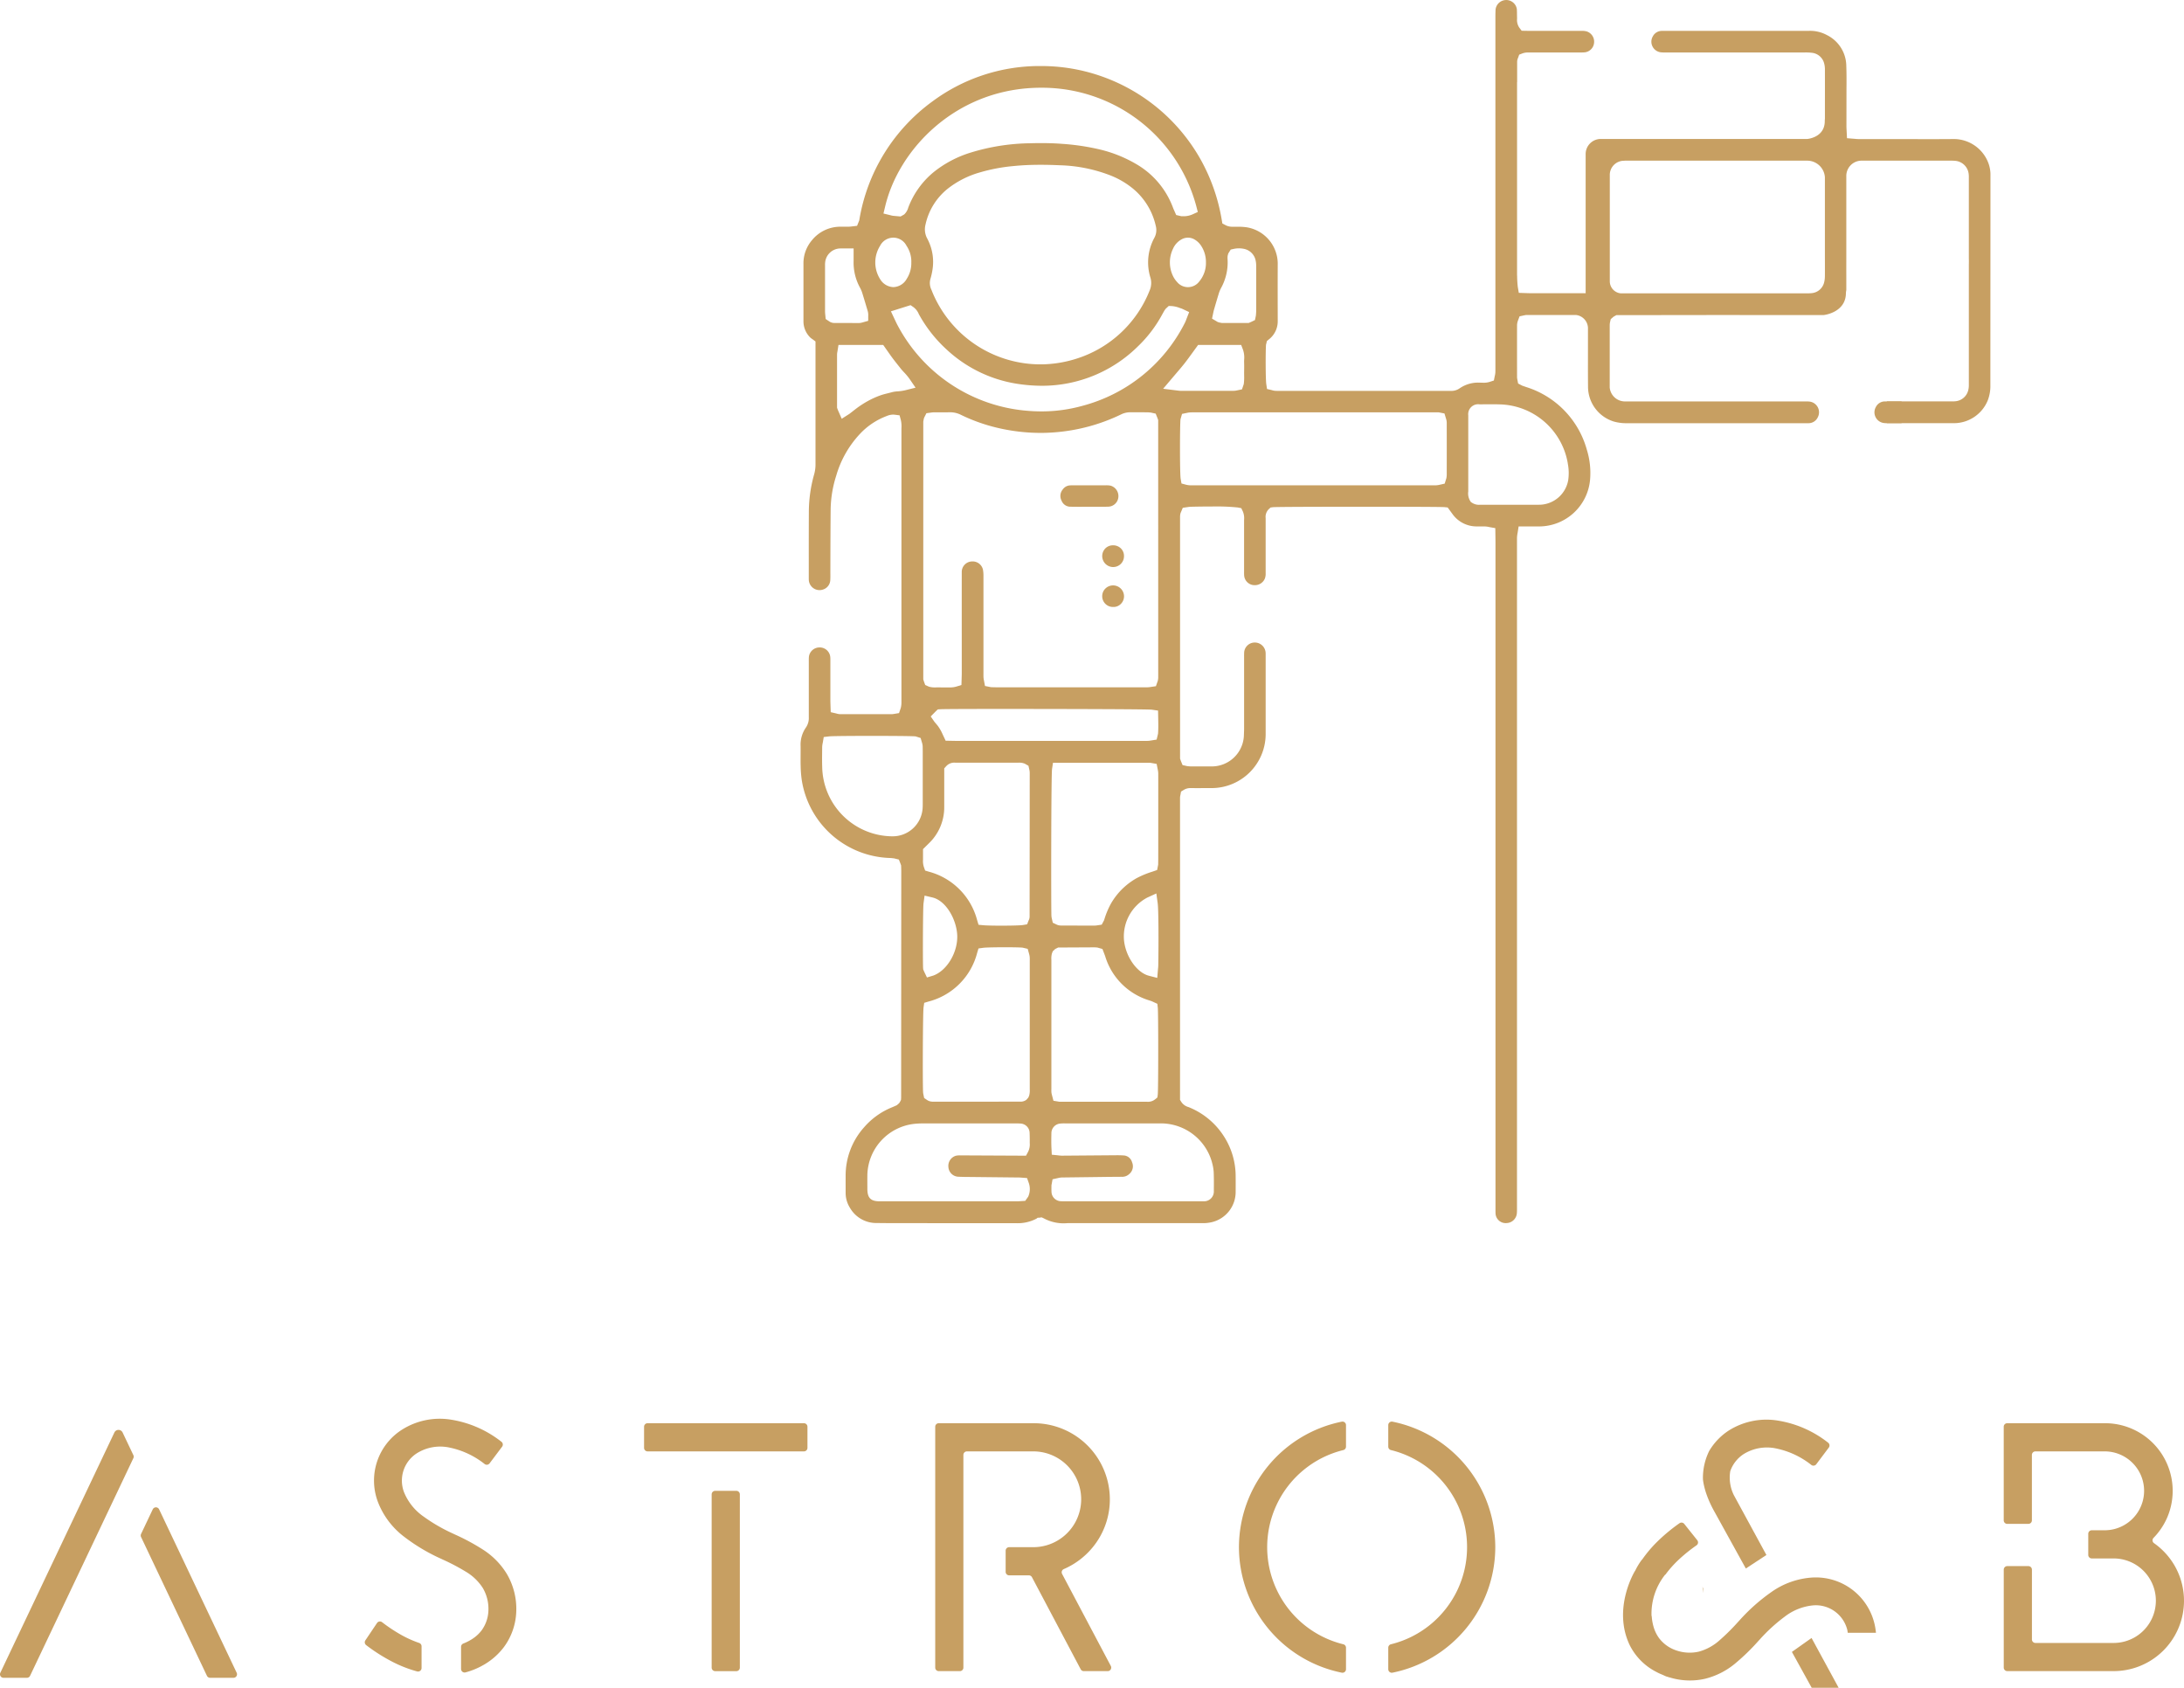 <svg id="レイヤー_1" data-name="レイヤー 1" xmlns="http://www.w3.org/2000/svg" width="390.76" height="301.941" viewBox="0 0 390.76 301.941"><defs><style>.cls-1{fill:#c79f62;}</style></defs><path class="cls-1" d="M961.157,656.258q-.624,0-1.248-.013a1.689,1.689,0,0,1-1.638-1.09,1.8,1.8,0,0,1,.227-2.011,1.684,1.684,0,0,1,1.311-.714c.183-.012.365-.014.544-.015l5.838,0a3.954,3.954,0,0,1,.844.062,1.938,1.938,0,0,1,1.408,1.985,1.87,1.87,0,0,1-1.779,1.776c-.424.013-.85.018-1.275.018Z" transform="translate(-768.34 -565.596)"/><path class="cls-1" d="M967.464,667.037a1.962,1.962,0,0,1-1.36-3.329,1.913,1.913,0,0,1,1.392-.558,1.952,1.952,0,0,1,1.415.576,1.881,1.881,0,0,1,.533,1.37,1.929,1.929,0,0,1-1.942,1.941Z" transform="translate(-768.34 -565.596)"/><path class="cls-1" d="M967.355,674.177a1.921,1.921,0,0,1-1.809-1.929,1.9,1.9,0,0,1,.563-1.354,1.959,1.959,0,0,1,3.34,1.329,1.914,1.914,0,0,1-.555,1.4,1.821,1.821,0,0,1-1.224.557Z" transform="translate(-768.34 -565.596)"/><path class="cls-1" d="M795.67,835.614a.63.63,0,0,1,1.138,0l6.868,14.469,7.011,14.768a.631.631,0,0,1-.569.9h-4.185a.628.628,0,0,1-.569-.36l-5.872-12.37-5.915-12.46a.63.63,0,0,1,0-.54l1.267-2.669ZM789.544,821.4a.818.818,0,0,0-.738.467L778.39,843.81,768.4,864.851a.63.63,0,0,0,.569.9h4.185a.63.63,0,0,0,.569-.36l9.219-19.422,9.261-19.511a.626.626,0,0,0,0-.541l-.9-1.89-1.025-2.16a.817.817,0,0,0-.3-.34A.809.809,0,0,0,789.544,821.4Z" transform="translate(-768.34 -565.596)"/><path class="cls-1" d="M1035.875,842.381a22.951,22.951,0,0,1-18.4,22.455.63.63,0,0,1-.747-.621V860.36a.63.63,0,0,1,.485-.61,17.887,17.887,0,0,0,0-34.738.628.628,0,0,1-.485-.609v-3.855a.63.63,0,0,1,.747-.621,22.951,22.951,0,0,1,18.4,22.454Zm-45.863,0a22.951,22.951,0,0,0,18.406,22.455.63.63,0,0,0,.747-.621V860.36a.629.629,0,0,0-.485-.609,17.887,17.887,0,0,1,0-34.739.63.63,0,0,0,.485-.609v-3.855a.63.63,0,0,0-.747-.622,22.953,22.953,0,0,0-18.406,22.455Z" transform="translate(-768.34 -565.596)"/><path class="cls-1" d="M966.913,833.813a13.623,13.623,0,0,0-13.608-13.607H936.3a.63.63,0,0,0-.63.63v43.091a.63.63,0,0,0,.63.63h3.78a.63.63,0,0,0,.63-.63V825.876a.63.63,0,0,1,.63-.63h11.969a8.568,8.568,0,0,1,0,17.135H948.9a.63.63,0,0,0-.63.63v3.78a.63.63,0,0,0,.63.63h3.522a.631.631,0,0,1,.557.335l4.358,8.233,4.359,8.233a.63.63,0,0,0,.557.335h4.276a.631.631,0,0,0,.557-.925l-4.276-8.076-4.443-8.393a.624.624,0,0,1,.316-.865,13.717,13.717,0,0,0,5.738-4.648A13.493,13.493,0,0,0,966.913,833.813Z" transform="translate(-768.34 -565.596)"/><path class="cls-1" d="M1153.732,841.661a.62.62,0,0,1-.086-.939,12.185,12.185,0,0,0,2.363-3.449,12.1,12.1,0,0,0-11.02-17.067h-17.513a.63.63,0,0,0-.63.63v16.747a.63.63,0,0,0,.63.63h3.78a.63.63,0,0,0,.63-.63V825.876a.63.63,0,0,1,.63-.63h12.473a7.056,7.056,0,0,1,0,14.111H1142.6a.631.631,0,0,0-.63.63v3.78a.63.63,0,0,0,.63.63h3.906a7.56,7.56,0,0,1,0,15.12h-13.985a.63.63,0,0,1-.63-.63V846.4a.63.63,0,0,0-.63-.63h-3.78a.63.63,0,0,0-.63.63v17.523a.63.63,0,0,0,.63.63H1146.5a12.585,12.585,0,0,0,10.948-18.818A12.728,12.728,0,0,0,1153.732,841.661Z" transform="translate(-768.34 -565.596)"/><path class="cls-1" d="M895.672,832.931a.631.631,0,0,1,.63-.63h3.78a.631.631,0,0,1,.63.63v31a.63.63,0,0,1-.63.63H896.3a.631.631,0,0,1-.63-.63v-31Zm16.506-7.685a.63.63,0,0,0,.63-.63v-3.78a.63.63,0,0,0-.63-.63H884.207a.63.63,0,0,0-.63.63v3.78a.63.63,0,0,0,.63.63h27.971Z" transform="translate(-768.34 -565.596)"/><path class="cls-1" d="M859.02,847.166a12.308,12.308,0,0,1,1.69,6.713,11.344,11.344,0,0,1-2.2,6.36,12,12,0,0,1-3.351,3.031,13.494,13.494,0,0,1-3.526,1.512.634.634,0,0,1-.8-.608v-3.968a.639.639,0,0,1,.413-.591,8.64,8.64,0,0,0,1.667-.863,6.525,6.525,0,0,0,1.608-1.5,6.379,6.379,0,0,0,1.209-3.649,7.341,7.341,0,0,0-1-3.908,9.112,9.112,0,0,0-3.037-2.922,37.67,37.67,0,0,0-4.137-2.176l-.158-.074-.159-.076a33.3,33.3,0,0,1-6.665-3.988,14.207,14.207,0,0,1-4.635-6.217,10.787,10.787,0,0,1,4.333-12.884,12.629,12.629,0,0,1,8.774-1.787,19.537,19.537,0,0,1,9.014,3.956.631.631,0,0,1,.116.879l-1.127,1.5-1.112,1.48a.634.634,0,0,1-.893.115,14.942,14.942,0,0,0-6.183-2.918,7.888,7.888,0,0,0-5.865.953,5.811,5.811,0,0,0-2.364,7.021,9.788,9.788,0,0,0,3.474,4.333,30.162,30.162,0,0,0,5.275,3.056l.157.075.157.074a38.5,38.5,0,0,1,5.118,2.761A13.5,13.5,0,0,1,859.02,847.166Zm-22.314,8.64a.631.631,0,0,0-.91.144l-1.018,1.514-1.065,1.584a.634.634,0,0,0,.142.856,31.414,31.414,0,0,0,4.764,3.017,22.736,22.736,0,0,0,4.348,1.689.633.633,0,0,0,.8-.607v-3.888a.629.629,0,0,0-.432-.6,19.518,19.518,0,0,1-3.291-1.486A28.207,28.207,0,0,1,836.706,855.806Z" transform="translate(-768.34 -565.596)"/><path class="cls-1" d="M1095.429,823.688a19.54,19.54,0,0,0-9.013-3.956,12.633,12.633,0,0,0-8.774,1.787,11.093,11.093,0,0,0-3.5,3.661,10.851,10.851,0,0,0-1.111,5.061c.01.077.016.15.028.228.007.106.034.214.046.321a13.516,13.516,0,0,0,.6,2.235c.015.032.021.065.036.1a19.811,19.811,0,0,0,1.291,2.807h0l5.67,10.267,3.682-2.418-5.813-10.686a7.091,7.091,0,0,1-.654-4.309,5.97,5.97,0,0,1,2.448-3.088,7.9,7.9,0,0,1,5.864-.953,14.936,14.936,0,0,1,6.183,2.918.633.633,0,0,0,.894-.115l1.112-1.479,1.127-1.5A.632.632,0,0,0,1095.429,823.688Z" transform="translate(-768.34 -565.596)"/><polygon class="cls-1" points="324.122 293.029 324.122 293.029 320.604 295.522 324.148 301.941 328.971 301.941 324.122 293.029"/><polygon class="cls-1" points="304.601 283.863 304.769 285.004 304.732 284.217 304.601 283.863"/><path class="cls-1" d="M1103.655,855.82a10.784,10.784,0,0,0-10.981-8.012,14.2,14.2,0,0,0-7.324,2.547,33.28,33.28,0,0,0-5.811,5.154l-.12.129-.119.129a37.534,37.534,0,0,1-3.32,3.289,9.118,9.118,0,0,1-3.7,2.017,7.354,7.354,0,0,1-4.028-.223,6.392,6.392,0,0,1-3.115-2.253,6.526,6.526,0,0,1-.946-1.984,8.762,8.762,0,0,1-.321-1.85c0-.041-.03-.071-.04-.109a11.212,11.212,0,0,1,2.412-7.324c.031-.028.074-.038.1-.073a19.452,19.452,0,0,1,2.408-2.69,28.3,28.3,0,0,1,3.129-2.515.631.631,0,0,0,.137-.911l-1.137-1.427-1.19-1.492a.632.632,0,0,0-.858-.123,31.357,31.357,0,0,0-4.312,3.635,22.97,22.97,0,0,0-2.393,2.9h-.034a12.2,12.2,0,0,0-1.214,2.016l-.011-.014s-4.105,6.683-.926,13.3a10.836,10.836,0,0,0,4.918,4.847l.107.059c.276.138.576.263.877.388.216.093.423.205.645.285.087.032.181.047.269.076s.148.064.231.091l-.018-.031a12.278,12.278,0,0,0,6.429.275,13.516,13.516,0,0,0,5.38-2.72,38.588,38.588,0,0,0,4.174-4.049l.118-.128.118-.127a30.237,30.237,0,0,1,4.5-4.11,9.8,9.8,0,0,1,5.178-2.008,5.808,5.808,0,0,1,5.983,4.369c.05.179.055.366.09.548h5.046A11.5,11.5,0,0,0,1103.655,855.82Z" transform="translate(-768.34 -565.596)"/><path class="cls-1" d="M1069.866,866.185" transform="translate(-768.34 -565.596)"/><path class="cls-1" d="M1105.41,641.276a5.376,5.376,0,0,0,.695.027h2.464v-3.895h-3a1.809,1.809,0,0,0-1.606,1.009,1.927,1.927,0,0,0,1.446,2.857Z" transform="translate(-768.34 -565.596)"/><path class="cls-1" d="M1124.473,596.664a6.176,6.176,0,0,0-.288-1.654,6.621,6.621,0,0,0-6.173-4.541q-2.272.021-4.543.018l-11.124-.011h-1.487c-.21,0-.42-.019-.647-.042l-1.408-.113-.073-1.449c-.014-.24-.026-.46-.027-.682l.007-6.5c.011-1.43.022-2.862-.031-4.291a6.232,6.232,0,0,0-3.455-5.522,6.328,6.328,0,0,0-3.193-.763l-26.373.009a1.814,1.814,0,0,0-1.607,1,1.886,1.886,0,0,0-.041,1.793,1.91,1.91,0,0,0,1.487,1.038,5.394,5.394,0,0,0,.7.027l25.066,0a9.336,9.336,0,0,1,1.338.069,2.53,2.53,0,0,1,2.118,1.9,3.975,3.975,0,0,1,.134,1.035q.009,3.2,0,6.4v2.438a4.771,4.771,0,0,0-.027.485c-.027,2.924-3.152,3.152-3.152,3.152H1054.6a2.7,2.7,0,0,0-2.556,2.749v24.843H1042.1c-.217,0-2.017-.066-2.017-.066l-.179-1.044a18.217,18.217,0,0,1-.121-2.063h-.014V580.3h.018c0-1.225,0-2.446,0-3.676a1.7,1.7,0,0,1,.164-.681l.2-.568.561-.217a2.83,2.83,0,0,1,1.041-.173l9.351,0c.283,0,.567-.007.85-.035a1.886,1.886,0,0,0,1.6-1.726,1.919,1.919,0,0,0-1.336-2.011,2.917,2.917,0,0,0-.9-.09h-9.146l-1.575-.025-.383-.5a2.412,2.412,0,0,1-.44-1.658l-.015-.737c0-.333-.006-.666-.028-1a1.923,1.923,0,0,0-3.8.051c-.025.448-.034.9-.034,1.348v62.847c0,.264,0,.526-.009.786a3.661,3.661,0,0,1-.117.686l-.148.747-.723.236a3.47,3.47,0,0,1-1.1.163l-.722-.018a5.824,5.824,0,0,0-3.545.994,2.565,2.565,0,0,1-1.529.484l-30.608,0s-.7,0-.882-.013a2.824,2.824,0,0,1-.626-.128l-.855-.2-.13-.87c-.128-.849-.142-5.783-.048-7.057l.162-.654.426-.354a2.933,2.933,0,0,0,.262-.231,4.081,4.081,0,0,0,1.246-2.992c-.009-3.467-.017-6.933,0-10.4a6.625,6.625,0,0,0-5.54-6.368,10.761,10.761,0,0,0-1.642-.1h-.946a2.5,2.5,0,0,1-1.219-.289l-.562-.3-.107-.629a33.336,33.336,0,0,0-3.853-10.945,32.772,32.772,0,0,0-17.547-14.71,32.424,32.424,0,0,0-10.865-1.877l-.608,0a32.179,32.179,0,0,0-18.868,6.312,32.835,32.835,0,0,0-13.117,21.3l-.391.973-.957.113c-.194.022-.374.041-.552.045l-1.492,0a6.541,6.541,0,0,0-5.083,2.433,6.352,6.352,0,0,0-1.508,4.239l0,10.272a4.062,4.062,0,0,0,1.252,2.914,3.935,3.935,0,0,0,.385.282l.519.39,0,22a6.489,6.489,0,0,1-.236,1.746,24.921,24.921,0,0,0-.955,6.578q-.021,4.422-.014,8.842v3.316l.01.248a1.926,1.926,0,0,0,1.913,1.754,1.889,1.889,0,0,0,.57-.089,1.844,1.844,0,0,0,1.355-1.712c.024-.419.019-.839.014-1.259l.01-3.879c.009-2.5.018-5,.041-7.492a20.8,20.8,0,0,1,1-6.045,18.371,18.371,0,0,1,4.249-7.477,12.6,12.6,0,0,1,4.761-3.184,3.036,3.036,0,0,1,1.158-.263l.218.009.947.121.227.841a5.05,5.05,0,0,1,.107,1.488l0,48.749c0,.2,0,.407-.01.614a4.62,4.62,0,0,1-.106.653l-.316.924-.9.15a2.688,2.688,0,0,1-.452.045l-9.145,0a2.63,2.63,0,0,1-.744-.133l-.98-.224s-.062-1.806-.063-2.043v-7.271c0-.173,0-.345-.014-.517a1.889,1.889,0,0,0-1.976-1.75h0a1.9,1.9,0,0,0-1.86,1.8c-.012.2-.01.408-.009.809v9.856a3.006,3.006,0,0,1-.506,1.846,5.345,5.345,0,0,0-.962,3.318c.009.541.005,1.082,0,1.623,0,.638-.009,1.276.01,1.911a20.628,20.628,0,0,0,.2,2.572,16.48,16.48,0,0,0,15.8,13.93,7.363,7.363,0,0,1,.756.079l.819.2.286.731.114.324s.027.784.027,1.068l-.022,40.486-.025.392-.138.276-.148.245-.117.129-.348.3s-.633.285-.827.364a13.09,13.09,0,0,0-5.02,3.577,12.931,12.931,0,0,0-3.308,8.732c-.007,1,0,2,0,3a5.029,5.029,0,0,0,.773,2.684,5.419,5.419,0,0,0,4.827,2.715c1.473.021,2.945.025,4.418.025l20.489.007a7.215,7.215,0,0,0,3.645-.817l.2-.157.322-.011.394-.063.361.169a7.487,7.487,0,0,0,4.236.872h24.2a6.775,6.775,0,0,0,1.744-.2,5.552,5.552,0,0,0,4.172-5.4c.007-.94.01-1.88,0-2.819a13.168,13.168,0,0,0-2.057-7.046,13.369,13.369,0,0,0-6.376-5.3,2.256,2.256,0,0,1-1.328-.982l-.191-.311,0-54.014a2.385,2.385,0,0,1,.079-.568l.1-.564.485-.3a2.273,2.273,0,0,1,1.226-.329l.829.006s2.623,0,3.044-.006a9.679,9.679,0,0,0,9.559-9.688V682.767c0-.145,0-.289-.01-.436a1.942,1.942,0,0,0-1.914-1.789,1.9,1.9,0,0,0-1.916,1.688c-.021.294-.019.591-.019.886l0,12.874c0,.255-.011.51-.022.764l-.018.506a5.752,5.752,0,0,1-5.773,5.447h-3.654c-.185,0-.372-.018-.706-.052l-.839-.188-.3-.738-.145-.408L979.475,658a2.435,2.435,0,0,1,.1-.64l.388-.921.9-.131a4.752,4.752,0,0,1,.561-.055c1.321-.032,2.617-.046,3.776-.046a38.281,38.281,0,0,1,4.588.173l.643.127.282.593a3.081,3.081,0,0,1,.217,1.5l0,9.31a6.464,6.464,0,0,0,.017.682,1.877,1.877,0,0,0,1.54,1.663,2.377,2.377,0,0,0,.334.024,1.916,1.916,0,0,0,1.842-1.218,2.547,2.547,0,0,0,.128-.923V658.29a1.931,1.931,0,0,1,.573-1.622l.305-.28.41-.054c.607-.077,12.721-.084,16.419-.084,4.079,0,13.635.008,14.281.073l.578.058.87,1.191a5.3,5.3,0,0,0,4.33,2.2l1.514.007a4.042,4.042,0,0,1,.747.112l1.062.186.032,2.369V781.886c0,.24,0,.48.008.72a1.813,1.813,0,0,0,2.021,1.791h.02a1.906,1.906,0,0,0,1.774-1.753c.028-.352.026-.708.023-1.061V662.441c0-.259,0-.519.008-.772a6.443,6.443,0,0,1,.113-.795l.173-1.1h3.692a9.174,9.174,0,0,0,9.089-8.331,14.021,14.021,0,0,0-.574-5.382,16.3,16.3,0,0,0-10.778-11.2l-.784-.27-.737-.387-.142-.738-.049-.313s-.007-6.283,0-9.36a2.659,2.659,0,0,1,.14-.78l.309-.824.8-.176.32-.059h9.036a2.41,2.41,0,0,1,2.083,2.507v3.262c0,2.374-.009,4.748.012,7.119a6.526,6.526,0,0,0,4.667,6.181,8.309,8.309,0,0,0,2.423.282l28.91,0h2.776v0h.7a1.813,1.813,0,0,0,1.607-1.01,1.928,1.928,0,0,0-1.446-2.857,5.384,5.384,0,0,0-.7-.027h-32.371a2.737,2.737,0,0,1-2.685-2.483v-7.2h0v-3.948a3.186,3.186,0,0,1,.06-.557l.124-.533.512-.443.491-.272,20.415-.026h1.694l0,.006h15.012s3.954-.42,3.954-3.955a3.53,3.53,0,0,1,.069-.511v-2.042l0-.017q-.006-1.779,0-3.558c0-.034,0-.075,0-.109V598.985h0q0-.91,0-1.821a2.735,2.735,0,0,1,2.63-2.825h16.2c.2,0,.407.006.608.025a2.643,2.643,0,0,1,2.455,2.35,4.153,4.153,0,0,1,.03.631v1.639h0v12.836c.012.39.01.772,0,1.145,0,.16,0,.318,0,.478v1.2c0,.384,0,.767,0,1.15v4.483c0,.036,0,.074,0,.11v12.088h0c0,.652,0,1.3,0,1.955a3.941,3.941,0,0,1-.089.911,2.61,2.61,0,0,1-2.432,2.05c-.153.012-.307.015-.46.015h-11.706V641.3h12.117a6.547,6.547,0,0,0,5.976-4.129,7.171,7.171,0,0,0,.445-2.73ZM985.425,621.5c.036-.166.072-.329.118-.488.275-.941.548-1.883.835-2.817a5.6,5.6,0,0,1,.429-1.065,9.48,9.48,0,0,0,1.163-5.266,3.215,3.215,0,0,1,.02-.515l.112-.406.439-.7.533-.119a4.39,4.39,0,0,1,1.806-.014,2.658,2.658,0,0,1,2.1,2,4.612,4.612,0,0,1,.116,1.1q.009,3.992,0,7.983c0,.218-.017.438-.052.856l-.168.807-.681.33-.439.186-4.821,0-.518-.1-.222-.083-1-.592Zm5.517,11.259a9.474,9.474,0,0,1-.069,1.557l-.318.934-.89.186a2.876,2.876,0,0,1-.612.077l-9.491,0a3.424,3.424,0,0,1-.491-.045l-2.623-.325,2.352-2.771c.532-.618,1.03-1.2,1.5-1.8.483-.614.941-1.251,1.4-1.885l1.008-1.388h7.7l.32.836a4.286,4.286,0,0,1,.216,1.818c-.006.151-.014.3-.008.453.022.577.013,1.154,0,1.842ZM944.3,668.59a6.076,6.076,0,0,0-.091-1.088,1.886,1.886,0,0,0-1.986-1.463h-.016a1.877,1.877,0,0,0-1.789,1.83c-.007.166,0,18.229,0,18.229,0,.253-.058,2.044-.058,2.044l-.892.274a3.824,3.824,0,0,1-1.162.159h-1.331l-.791-.01-.584.01a3.642,3.642,0,0,1-1.05-.134l-.67-.3-.227-.618-.121-.387V641.02l.092-.5.064-.2.406-.8.808-.112a3.879,3.879,0,0,1,.518-.045h.333l.694,0s1.414,0,1.914-.013a4.306,4.306,0,0,1,1.921.465,31.331,31.331,0,0,0,6.48,2.309,33.839,33.839,0,0,0,7.755.917q1.245,0,2.5-.1a33.1,33.1,0,0,0,11.875-3.191,3.691,3.691,0,0,1,1.682-.4l3.009.007c.177,0,.354.017.689.052l.842.187.3.736.148.409.007,46.057a3.041,3.041,0,0,1-.077.594l-.335.961-.937.141c-.162.025-.316.046-.463.054l-.374.01-26.6,0-1.12-.025-1.09-.216-.195-1.038a3.952,3.952,0,0,1-.072-.53c-.01-.219-.01-.439-.006-.865Zm8.283,91.865a3.445,3.445,0,0,1-.118,1.18l-.141.324-.362.406-.18.107a1.711,1.711,0,0,1-.937.205l-15.522.011a2.59,2.59,0,0,1-.524-.053,1.746,1.746,0,0,1-.529-.214l-.578-.384-.129-.613a2.908,2.908,0,0,1-.071-.5c-.083-1.854-.04-14.188.09-15.1l.117-.823.8-.24a12.114,12.114,0,0,0,8.671-8.688l.24-.8.831-.115c.668-.092,3.35-.1,3.881-.1,1.376,0,2.694.023,3.164.067l.928.217.241.863a3.349,3.349,0,0,1,.115.557,7.066,7.066,0,0,1,.014.748Zm-19.011-33.218.194-1.419,1.394.329c2.443.575,4.267,3.891,4.439,6.627.192,3.058-1.76,6.422-4.263,7.345l-1.144.344-.512-1.071-.162-.384-.017-.248C933.435,737.8,933.466,728.013,933.573,727.237Zm18.983,2.326a1.475,1.475,0,0,1-.177.705l-.267.685-.725.124c-.658.113-3.376.119-3.914.119-1.339,0-2.636-.026-3.182-.077l-.87-.082-.254-.837a12.17,12.17,0,0,0-8.671-8.672l-.628-.191-.221-.617a3.414,3.414,0,0,1-.16-1.317v-1.9L934.5,716.5a8.913,8.913,0,0,0,2.782-6.548v-6.9l.341-.372a1.937,1.937,0,0,1,1.485-.65l.281.011,10.919,0,.364-.008a2.694,2.694,0,0,1,1.009.177l.669.381.152.674a2.59,2.59,0,0,1,.076.583Q952.571,716.7,952.556,729.563ZM962,638.2a27.222,27.222,0,0,1-7.326.993q-1.133,0-2.272-.089a28.884,28.884,0,0,1-23.6-15.573c-.1-.188-1.059-2.238-1.059-2.238l3.513-1.106.522.358a2.919,2.919,0,0,1,.958,1.251,24.491,24.491,0,0,0,4.98,6.334,23.911,23.911,0,0,0,12.45,6.1,29.342,29.342,0,0,0,4.62.38,24.382,24.382,0,0,0,17.144-7.045,22.986,22.986,0,0,0,4.362-5.733l.388-.69.217-.3.557-.514.543.025a4.929,4.929,0,0,1,1.4.326l.425.142,1.281.607-.513,1.318a4.279,4.279,0,0,1-.25.6A28.756,28.756,0,0,1,962,638.2Zm12.171-22.954a3.386,3.386,0,0,1-.136,2.309,20.79,20.79,0,0,1-13.356,12.289,21.378,21.378,0,0,1-6.009.935,20.948,20.948,0,0,1-19.517-12.936l-.159-.4a2.731,2.731,0,0,1-.152-2.053,13,13,0,0,0,.33-1.487,8.856,8.856,0,0,0-.931-5.632,3.44,3.44,0,0,1-.31-2.5,11.27,11.27,0,0,1,3.977-6.416,16.6,16.6,0,0,1,5.7-2.9,31.19,31.19,0,0,1,6.165-1.16c1.481-.147,3.032-.217,4.745-.217,1.14,0,2.279.031,3.417.082a26.963,26.963,0,0,1,9.172,1.854,15.041,15.041,0,0,1,3.989,2.363,12.06,12.06,0,0,1,4.043,6.664,2.89,2.89,0,0,1-.262,2.1A9.206,9.206,0,0,0,974.167,615.246Zm9.22-5.448a5.284,5.284,0,0,1,.714,2.728,5.028,5.028,0,0,1-.482,2.3,4.91,4.91,0,0,1-.709,1.122,2.521,2.521,0,0,1-3.992.072,4.211,4.211,0,0,1-.72-1.065,5.615,5.615,0,0,1,.014-4.862,3.535,3.535,0,0,1,1.572-1.7,2.309,2.309,0,0,1,2.247.028A3.538,3.538,0,0,1,983.387,609.8Zm-56.68-7.266c2.386-10.067,12.269-20.586,26.545-21.211.453-.021.9-.03,1.346-.03a28.578,28.578,0,0,1,27.772,21.167l.275,1.06-1,.454a3.925,3.925,0,0,1-1.675.307l-.264,0-.927-.217-.337-.764c-.079-.172-.155-.341-.222-.517a15.058,15.058,0,0,0-6.7-7.895,23.6,23.6,0,0,0-6.787-2.637,41.288,41.288,0,0,0-6.289-.914c-1.281-.1-2.562-.14-3.843-.14q-.98,0-1.956.03a37.663,37.663,0,0,0-10.638,1.669,19.923,19.923,0,0,0-6.594,3.471,15.127,15.127,0,0,0-4.566,6.353,2.636,2.636,0,0,1-.735,1.243l-.642.363-1.3-.117a2.96,2.96,0,0,1-.51-.107l-1.256-.307Zm-.919,7.066a2.65,2.65,0,0,1,4.744-.03,5.04,5.04,0,0,1,.855,3.033,5.126,5.126,0,0,1-.814,2.871,2.843,2.843,0,0,1-2.4,1.489,2.889,2.889,0,0,1-2.38-1.451A5.585,5.585,0,0,1,925.788,609.6Zm-8.2,13.778a1.675,1.675,0,0,1-.757-.2l-.763-.507-.079-.794c-.019-.2-.037-.394-.037-.591l0-8.236a3.823,3.823,0,0,1,.023-.525,2.761,2.761,0,0,1,2.628-2.477c.147-.009.294-.012.448-.012l2.013.007v2.229a9.33,9.33,0,0,0,1.149,4.8,5.44,5.44,0,0,1,.406.961c.326,1.053.64,2.11.978,3.243a2.526,2.526,0,0,1,.084.588l-.007,1.13-1.064.3a2.162,2.162,0,0,1-.585.092Zm11.355,12.234a5.167,5.167,0,0,0-.9.121l-.746.191c-.466.114-.932.229-1.386.386a14.85,14.85,0,0,0-1.941.84,17.421,17.421,0,0,0-1.834,1.105c-.412.279-.8.588-1.213.907l-.616.478-1.37.872-.666-1.516-.171-.454s0-6.422,0-9.5a2.554,2.554,0,0,1,.057-.493l.2-1.244h8l.785,1.116c.294.42.59.846.9,1.261s.628.815.949,1.218l.509.644c.172.22.364.424.56.633a10.789,10.789,0,0,1,1.027,1.229l1.059,1.546-1.817.454A8.441,8.441,0,0,1,928.948,635.61Zm-.99,79.6h0a12.645,12.645,0,0,1-12.508-12.363c-.033-.932-.023-1.866-.014-2.8l.008-.81a4.444,4.444,0,0,1,.118-.824l.16-.965.972-.114c.686-.081,5.956-.088,7.556-.088,1.7,0,7.287.007,7.924.092l.885.28.238.813a2.767,2.767,0,0,1,.13.725c.012.556.011,1.114.01,1.671l0,8.479c0,.334,0,.67-.031,1A5.359,5.359,0,0,1,927.958,715.208Zm24.35,64.461-.534.756-.8.05c-.212.016-.425.031-.639.031H925.742c-1.6,0-2.2-.591-2.213-2.183l0-.284c-.006-.775-.01-1.551,0-2.326a9.43,9.43,0,0,1,8.334-9.057,14.313,14.313,0,0,1,1.462-.084l8.346,0H950.2c.242,0,.484,0,.726.023a1.705,1.705,0,0,1,1.633,1.692c.023.53.029,1.063.022,1.782a2.911,2.911,0,0,1-.3,1.589l-.368.686-11.771-.057a3.492,3.492,0,0,0-.739.057,1.883,1.883,0,0,0-1.374,2.041,1.847,1.847,0,0,0,1.711,1.719c.75.038,1.5.044,2.252.048l8.706.093c.128,0,1.4.1,1.4.1l.284.8A3.338,3.338,0,0,1,952.308,779.669Zm-12.959-81.531-1.816-.033-.517-1.1c-.1-.217-.192-.424-.3-.628a7.878,7.878,0,0,0-.521-.844c-.13-.182-.277-.351-.422-.521l-.232-.273-.675-.975.823-.838.441-.423.5-.029c.795-.047,7.7-.054,11.741-.054.251,0,25.195.008,26.076.137l1.093.16.028,1.449c.019.9.036,1.771-.032,2.687l-.252,1.051-1.013.164c-.165.027-.317.051-.475.062l-.324.01Zm17.222,5.032.167-1.108h17.443l1.106.192.207,1.051a3.441,3.441,0,0,1,.079.645c.008.752,0,15.284,0,15.284l-.012,1.031-.186.971-.862.3a16.251,16.251,0,0,0-2.883,1.2,12.677,12.677,0,0,0-2.554,1.947,12.345,12.345,0,0,0-1.952,2.539,14.794,14.794,0,0,0-1.237,2.993l-.427.8-.806.12a3.294,3.294,0,0,1-.5.046q-3.019,0-6.035-.014a1.773,1.773,0,0,1-.682-.149l-.735-.351-.163-.726a3.05,3.05,0,0,1-.079-.515C956.392,727.914,956.407,704.251,956.571,703.17Zm19,35.229c0,.151-.016.3-.047.6l-.128,1.54-1.5-.387c-2.2-.568-4.248-3.558-4.462-6.526a7.855,7.855,0,0,1,4.208-7.471l1.592-.724.238,1.733C975.627,728.219,975.651,734.071,975.576,738.4Zm-19.119,21.849,0-22.929a3.638,3.638,0,0,1,.1-1.155l.153-.39.433-.406.524-.264,6.455-.033c.133,0,.265.011.562.035l.91.257s.43,1.114.486,1.283a11.821,11.821,0,0,0,7.908,7.92l.441.151.994.459.077.727c.1.957.1,14.735-.008,15.518l-.067.509-.4.325a2.009,2.009,0,0,1-1.319.446l-.352-.011-15.478,0-1.048-.175-.255-.97a3.409,3.409,0,0,1-.11-.552A6.834,6.834,0,0,1,956.457,760.248Zm28.733,13.29a8.1,8.1,0,0,1,.312,1.76c.043,1.071.034,2.145.023,3.344a1.755,1.755,0,0,1-1.841,1.861l-24.729,0s-.629,0-.8-.014a1.726,1.726,0,0,1-1.675-1.654c-.017-.273-.014-.549-.011-.843l0-.342.2-1.087,1.02-.227a3.127,3.127,0,0,1,.665-.094l6.29-.079c1.456-.019,2.913-.038,4.37-.044a1.852,1.852,0,0,0,1.413-.527,1.8,1.8,0,0,0,.466-2.074,1.65,1.65,0,0,0-1.571-1.222c-.37-.025-.742-.033-1.115-.033l-9.883.077a5.837,5.837,0,0,1-.678-.06l-1.115-.112-.056-1.119c-.047-.96-.033-1.844-.013-2.732a1.722,1.722,0,0,1,1.588-1.719,6.7,6.7,0,0,1,.776-.033l17.138,0A9.5,9.5,0,0,1,985.19,773.538Zm41.93-122.361-.292.938-.886.2a3.951,3.951,0,0,1-.522.088c-.129.012-.258.015-.388.015H981.506a3.663,3.663,0,0,1-.976-.113l-.8-.217-.143-.814c-.173-.99-.148-9.832-.03-10.695l.274-.937.9-.189a3.577,3.577,0,0,1,.538-.078q.214-.012.429-.012l44.062,0,1.024.2.279.926a2.428,2.428,0,0,1,.126.713q.01,4.665,0,9.327A4.1,4.1,0,0,1,1027.12,651.177Zm21.732-2.668a8.874,8.874,0,0,1,.077,2.994,5.318,5.318,0,0,1-4.865,4.377c-.177.011-.355.013-.676.013l-10.111,0-.276.009a2.236,2.236,0,0,1-1.244-.342l-.243-.155-.154-.243a2.58,2.58,0,0,1-.314-1.638V639.9a1.778,1.778,0,0,1,2.024-1.969l1.94-.01c.549,0,1.1,0,1.651.018A12.674,12.674,0,0,1,1048.852,648.509Zm46-33.441a4.189,4.189,0,0,1-.128,1.025,2.521,2.521,0,0,1-2.223,1.942,6.551,6.551,0,0,1-.83.033H1058.29a2.167,2.167,0,0,1-1.925-2.2V596.982a2.533,2.533,0,0,1,2.625-2.626v-.017h32.619a3.176,3.176,0,0,1,3.24,2.963c0,.761,0,1.527,0,2.274V611.5C1094.855,612.693,1094.858,613.882,1094.849,615.068Z" transform="translate(-768.34 -565.596)"/></svg>